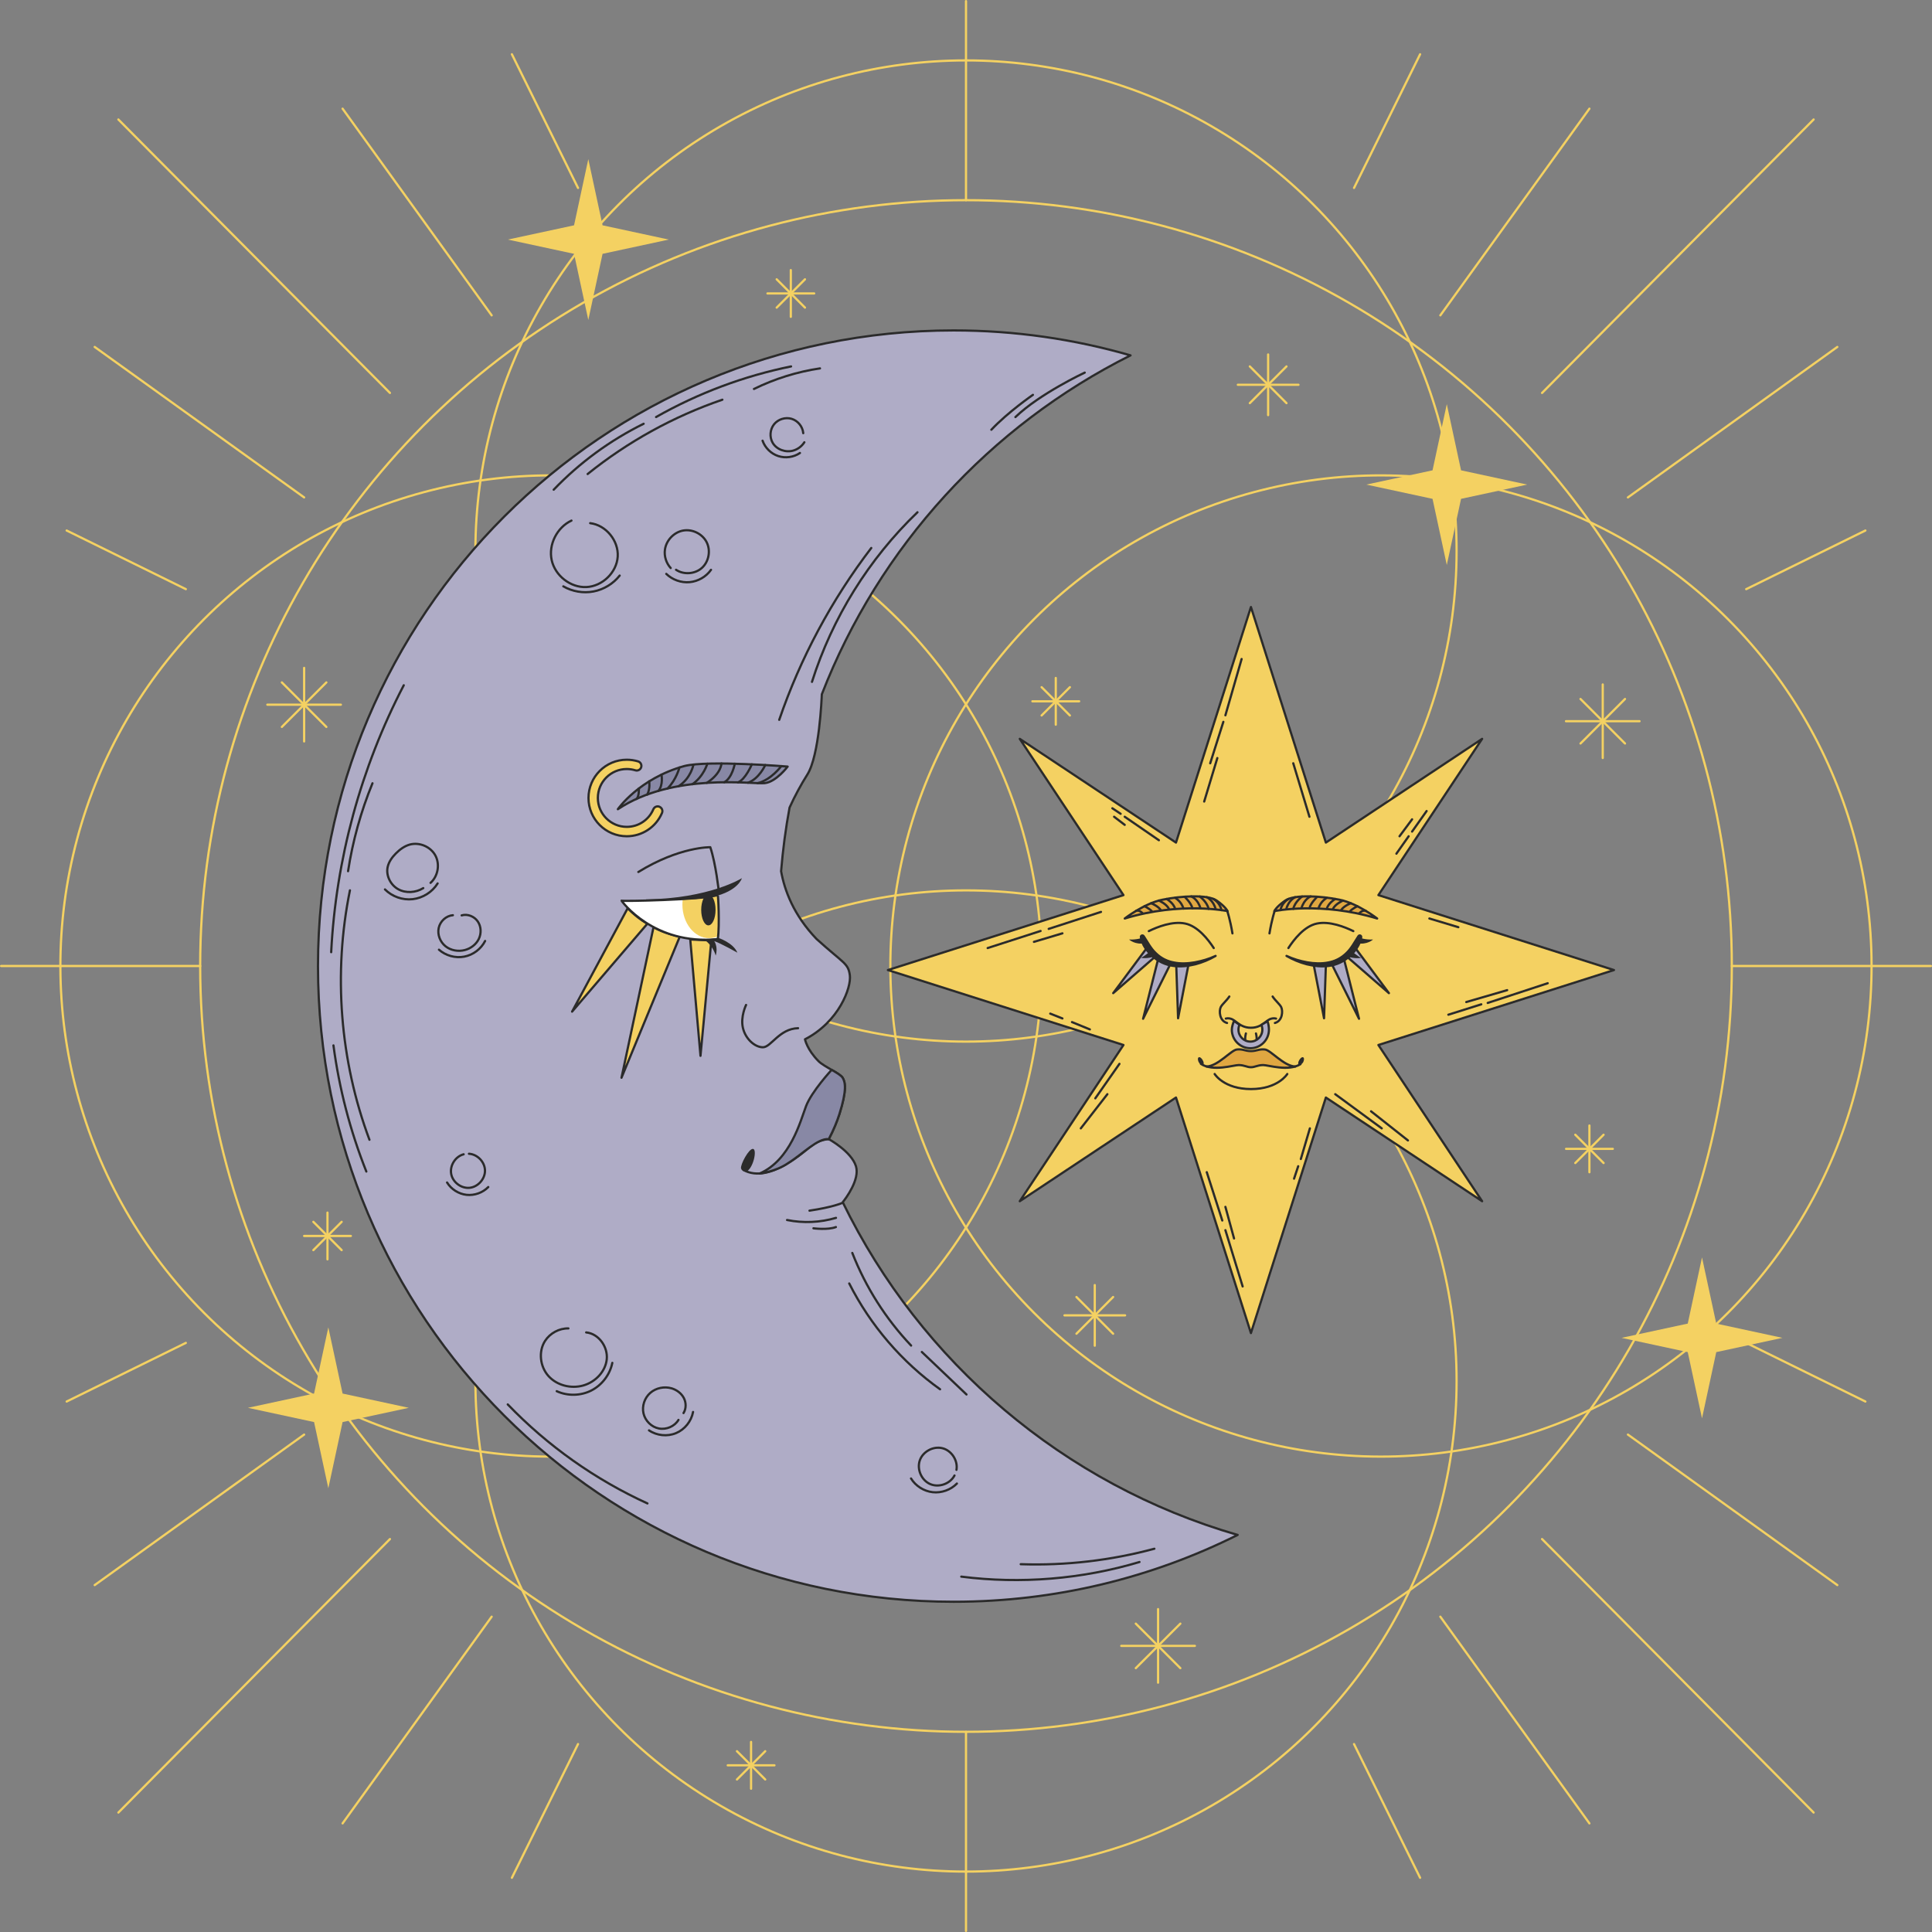 <?xml version="1.0" encoding="UTF-8"?>
<svg id="Layer_2" data-name="Layer 2" xmlns="http://www.w3.org/2000/svg" xmlns:xlink="http://www.w3.org/1999/xlink" viewBox="0 0 433.62 433.62">
  <rect x="0" y="0" width="433.62" height="433.62" fill="#808080" stroke="none"/>
  <defs>
    <style>
      .cls-1 {
        fill: #fff;
      }

      .cls-2 {
        fill: #afacc6;
      }

      .cls-3 {
        fill: #e0a741;
      }

      .cls-4 {
        fill: #2b2b2b;
      }

      .cls-5 {
        stroke: #f4d162;
      }

      .cls-5, .cls-6, .cls-7 {
        fill: none;
      }

      .cls-5, .cls-7 {
        stroke-linecap: round;
        stroke-linejoin: round;
        stroke-width: .5px;
      }

      .cls-8 {
        fill: #8888a5;
      }

      .cls-9 {
        clip-path: url(#clippath);
      }

      .cls-7 {
        stroke: #2b2b2b;
      }

      .cls-10 {
        fill: #f4d162;
      }
    </style>
    <clipPath id="clippath">
      <path class="cls-6" d="m161.09,200.89c-3.63,1.11-21.6,1.43-21.6,1.26,0,0,7.11,10.07,21.63,8.63.42-3.43.07-9.91-.03-9.89Z"/>
    </clipPath>
  </defs>
  <g id="OBJECTS">
    <g>
      <g>
        <g>
          <line class="cls-5" x1="323.27" y1="70.78" x2="356.73" y2="24.39"/>
          <line class="cls-5" x1="303.9" y1="42.18" x2="318.73" y2="12.18"/>
          <line class="cls-5" x1="418.67" y1="119.07" x2="391.92" y2="132.23"/>
          <line class="cls-5" x1="412.37" y1="77.87" x2="365.37" y2="111.64"/>
          <line class="cls-5" x1="407.05" y1="26.82" x2="346.1" y2="88.19"/>
        </g>
        <g>
          <line class="cls-5" x1="323.27" y1="362.85" x2="356.73" y2="409.24"/>
          <line class="cls-5" x1="303.9" y1="391.44" x2="318.73" y2="421.45"/>
          <line class="cls-5" x1="418.67" y1="314.56" x2="391.92" y2="301.4"/>
          <line class="cls-5" x1="412.37" y1="355.76" x2="365.37" y2="321.98"/>
          <line class="cls-5" x1="407.05" y1="406.81" x2="346.1" y2="345.43"/>
        </g>
        <g>
          <line class="cls-5" x1="110.35" y1="70.78" x2="76.89" y2="24.39"/>
          <line class="cls-5" x1="129.73" y1="42.18" x2="114.89" y2="12.18"/>
          <line class="cls-5" x1="14.96" y1="119.07" x2="41.71" y2="132.23"/>
          <line class="cls-5" x1="21.25" y1="77.87" x2="68.26" y2="111.64"/>
          <line class="cls-5" x1="26.57" y1="26.82" x2="87.52" y2="88.19"/>
        </g>
        <g>
          <line class="cls-5" x1="110.35" y1="362.85" x2="76.89" y2="409.24"/>
          <line class="cls-5" x1="129.73" y1="391.44" x2="114.89" y2="421.45"/>
          <line class="cls-5" x1="14.96" y1="314.56" x2="41.71" y2="301.4"/>
          <line class="cls-5" x1="21.25" y1="355.76" x2="68.26" y2="321.98"/>
          <line class="cls-5" x1="26.57" y1="406.81" x2="87.52" y2="345.43"/>
        </g>
        <g>
          <circle class="cls-5" cx="216.81" cy="123.67" r="110.11"/>
          <circle class="cls-5" cx="216.81" cy="309.95" r="110.11"/>
          <circle class="cls-5" cx="309.95" cy="216.81" r="110.11" transform="translate(-62.53 282.67) rotate(-45)"/>
          <circle class="cls-5" cx="123.67" cy="216.81" r="110.11" transform="translate(-117.09 150.95) rotate(-45)"/>
        </g>
        <circle class="cls-5" cx="216.81" cy="216.81" r="171.88"/>
        <line class="cls-5" x1="388.69" y1="216.81" x2="433.37" y2="216.81"/>
        <line class="cls-5" x1=".25" y1="216.81" x2="44.94" y2="216.81"/>
        <line class="cls-5" x1="216.81" y1="388.69" x2="216.81" y2="433.37"/>
        <line class="cls-5" x1="216.81" y1=".25" x2="216.81" y2="44.94"/>
      </g>
      <g>
        <polygon class="cls-10" points="324.72 90.7 327.92 105.56 342.77 108.76 327.92 111.96 324.72 126.82 321.52 111.96 306.66 108.76 321.52 105.56 324.72 90.7"/>
        <polygon class="cls-10" points="73.69 297.91 76.89 312.77 91.75 315.97 76.89 319.17 73.69 334.03 70.49 319.17 55.64 315.97 70.49 312.77 73.69 297.91"/>
        <polygon class="cls-10" points="382 282.21 385.2 297.07 400.05 300.27 385.2 303.47 382 318.33 378.8 303.47 363.94 300.27 378.8 297.07 382 282.21"/>
        <polygon class="cls-10" points="132.04 35.71 135.24 50.57 150.1 53.77 135.24 56.97 132.04 71.82 128.84 56.97 113.98 53.77 128.84 50.57 132.04 35.71"/>
        <g>
          <line class="cls-5" x1="359.72" y1="153.62" x2="359.72" y2="170.13"/>
          <line class="cls-5" x1="367.98" y1="161.87" x2="351.47" y2="161.87"/>
          <line class="cls-5" x1="364.72" y1="156.88" x2="354.73" y2="166.87"/>
          <line class="cls-5" x1="354.73" y1="156.88" x2="364.72" y2="166.87"/>
        </g>
        <g>
          <line class="cls-5" x1="68.26" y1="149.9" x2="68.26" y2="166.41"/>
          <line class="cls-5" x1="76.51" y1="158.16" x2="60" y2="158.16"/>
          <line class="cls-5" x1="73.25" y1="153.16" x2="63.26" y2="163.15"/>
          <line class="cls-5" x1="63.26" y1="153.16" x2="73.25" y2="163.15"/>
        </g>
        <g>
          <line class="cls-5" x1="259.92" y1="361.15" x2="259.92" y2="377.66"/>
          <line class="cls-5" x1="268.18" y1="369.4" x2="251.66" y2="369.4"/>
          <line class="cls-5" x1="264.92" y1="364.41" x2="254.92" y2="374.4"/>
          <line class="cls-5" x1="254.92" y1="364.41" x2="264.92" y2="374.4"/>
        </g>
        <g>
          <line class="cls-5" x1="245.71" y1="288.42" x2="245.71" y2="302.03"/>
          <line class="cls-5" x1="252.52" y1="295.22" x2="238.91" y2="295.22"/>
          <line class="cls-5" x1="249.83" y1="291.1" x2="241.6" y2="299.34"/>
          <line class="cls-5" x1="241.6" y1="291.1" x2="249.83" y2="299.34"/>
        </g>
        <g>
          <line class="cls-5" x1="284.62" y1="79.56" x2="284.62" y2="93.17"/>
          <line class="cls-5" x1="291.43" y1="86.36" x2="277.82" y2="86.36"/>
          <line class="cls-5" x1="288.74" y1="82.24" x2="280.51" y2="90.48"/>
          <line class="cls-5" x1="280.51" y1="82.24" x2="288.74" y2="90.48"/>
        </g>
        <g>
          <line class="cls-5" x1="73.5" y1="272.16" x2="73.5" y2="282.65"/>
          <line class="cls-5" x1="78.75" y1="277.4" x2="68.26" y2="277.4"/>
          <line class="cls-5" x1="76.68" y1="274.23" x2="70.33" y2="280.58"/>
          <line class="cls-5" x1="70.33" y1="274.23" x2="76.68" y2="280.58"/>
        </g>
        <g>
          <line class="cls-5" x1="236.96" y1="152.16" x2="236.96" y2="162.65"/>
          <line class="cls-5" x1="242.21" y1="157.4" x2="231.71" y2="157.4"/>
          <line class="cls-5" x1="240.13" y1="154.23" x2="233.78" y2="160.58"/>
          <line class="cls-5" x1="233.78" y1="154.23" x2="240.13" y2="160.58"/>
        </g>
        <g>
          <line class="cls-5" x1="177.49" y1="60.62" x2="177.49" y2="71.11"/>
          <line class="cls-5" x1="182.74" y1="65.86" x2="172.25" y2="65.86"/>
          <line class="cls-5" x1="180.67" y1="62.69" x2="174.32" y2="69.04"/>
          <line class="cls-5" x1="174.32" y1="62.69" x2="180.67" y2="69.04"/>
        </g>
        <g>
          <line class="cls-5" x1="168.57" y1="390.96" x2="168.57" y2="401.46"/>
          <line class="cls-5" x1="173.82" y1="396.21" x2="163.33" y2="396.21"/>
          <line class="cls-5" x1="171.75" y1="393.04" x2="165.4" y2="399.39"/>
          <line class="cls-5" x1="165.4" y1="393.04" x2="171.75" y2="399.39"/>
        </g>
        <g>
          <line class="cls-5" x1="356.73" y1="252.61" x2="356.73" y2="263.1"/>
          <line class="cls-5" x1="361.98" y1="257.85" x2="351.49" y2="257.85"/>
          <line class="cls-5" x1="359.91" y1="254.68" x2="353.56" y2="261.03"/>
          <line class="cls-5" x1="353.56" y1="254.68" x2="359.91" y2="261.03"/>
        </g>
      </g>
      <g>
        <g>
          <path class="cls-2" d="m189.15,269.82c.71-.89,3.85-5.08,2.97-8.04-1-3.33-6.11-6.11-6.11-6.11,1.1-2.1,1.86-3.97,2.38-5.6,1.72-5.42,1.34-7.18.73-8.18-.61-1-4.15-2.47-5.4-3.71-2.59-2.6-3.05-4.92-3.05-4.92,7.63-3.93,10.44-11.63,10.07-14.37-.37-2.74-1.33-2.59-7.48-8.15-5.17-5.4-7.17-10.9-7.95-15.2.4-4.84,1.03-9.61,1.9-14.29,1.2-2.65,2.67-5.33,3.98-7.39,2.72-4.3,3.23-17.19,3.26-18.03,12.86-33.14,37.74-60.29,69.29-76.07-12.6-3.64-25.92-5.6-39.7-5.6-78.79,0-142.67,63.87-142.67,142.67s63.87,142.67,142.67,142.67c22.91,0,44.55-5.41,63.74-15-39-11.28-71.13-38.75-88.63-74.66Z"/>
          <g>
            <path class="cls-7" d="m132.46,117.42c3.55.43,6.41,3.94,6.18,7.51-.23,3.57-3.45,6.66-7.02,6.83-3.57.17-7.03-2.55-7.8-6.04s1.2-7.36,4.44-8.88"/>
            <path class="cls-7" d="m139.08,129.18c-1.45,1.84-3.57,3.13-5.87,3.57-2.3.44-4.75.02-6.78-1.15"/>
            <path class="cls-7" d="m150.53,127.49c-1.01-1.1-1.5-2.66-1.29-4.14.29-2.08,2.01-3.89,4.07-4.27,2.07-.38,4.32.72,5.28,2.59.96,1.87.52,4.36-1.03,5.77s-4.09,1.61-5.83.44"/>
            <path class="cls-7" d="m159.58,127.89c-1.1,1.56-2.91,2.6-4.81,2.77-1.9.17-3.86-.53-5.23-1.86"/>
            <path class="cls-7" d="m180.53,99.26c-.56.89-1.45,1.56-2.46,1.86-1.71.51-3.76-.2-4.66-1.75-.73-1.27-.6-2.98.31-4.13.91-1.15,2.55-1.66,3.95-1.24,1.4.42,2.49,1.75,2.61,3.22"/>
            <path class="cls-7" d="m179.54,101.67c-1.4.96-3.26,1.22-4.87.69-1.62-.53-2.95-1.84-3.52-3.45"/>
            <path class="cls-7" d="m95,199.33c-1.68,1.04-3.92,1.2-5.64.24s-2.78-3.08-2.35-5c.26-1.16.99-2.16,1.82-3,.88-.89,1.92-1.67,3.13-2.01,2.17-.6,4.68.47,5.75,2.44s.6,4.66-1.08,6.15"/>
            <path class="cls-7" d="m98.22,198.28c-1.2,1.94-3.32,3.27-5.59,3.53-2.26.26-4.63-.58-6.23-2.19"/>
            <path class="cls-7" d="m131.56,299.05c2.8.27,4.9,3.22,4.62,6.02-.28,2.8-2.6,5.15-5.31,5.9-2.73.76-5.89-.03-7.78-2.14-1.89-2.11-2.29-5.49-.76-7.87,1.12-1.74,3.17-2.85,5.24-2.81"/>
            <path class="cls-7" d="m137.43,305.88c-.53,2.63-2.31,4.98-4.7,6.2-2.39,1.22-5.34,1.28-7.78.16"/>
            <path class="cls-7" d="m152.28,318.68c-.87,1.46-2.72,2.25-4.39,1.93s-3.07-1.71-3.46-3.37c-.39-1.66.24-3.5,1.52-4.62s3.15-1.5,4.79-1.02c1.14.34,2.17,1.1,2.73,2.15.55,1.05.57,2.4-.06,3.4"/>
            <path class="cls-7" d="m155.55,316.9c-.38,2.09-1.87,3.94-3.82,4.75-1.96.82-4.32.57-6.07-.62"/>
            <path class="cls-7" d="m214.23,331.16c-.99,1.88-3.51,2.77-5.45,1.93-1.95-.84-3.03-3.28-2.35-5.29.68-2.01,3.03-3.28,5.09-2.76s3.51,2.77,3.15,4.85"/>
            <path class="cls-7" d="m214.77,332.97c-1.39,1.42-3.45,2.16-5.43,1.94-1.98-.22-3.83-1.39-4.87-3.08"/>
            <path class="cls-7" d="m105.25,258.95c1.9.11,3.57,1.84,3.6,3.75.04,1.9-1.56,3.7-3.45,3.89-1.9.19-3.81-1.26-4.14-3.14-.33-1.88.96-3.9,2.8-4.38"/>
            <path class="cls-7" d="m109.59,266.42c-1.25,1.28-3.1,1.94-4.88,1.75-1.78-.2-3.44-1.25-4.37-2.77"/>
            <path class="cls-7" d="m103.61,205.45c1.32-.39,2.84.22,3.62,1.36s.83,2.69.23,3.93c-.6,1.24-1.8,2.14-3.13,2.49-1.48.39-3.15.1-4.35-.86-1.19-.96-1.84-2.59-1.52-4.09.32-1.5,1.66-2.75,3.19-2.87"/>
            <path class="cls-7" d="m108.88,211.19c-.92,1.81-2.7,3.15-4.7,3.52-1.99.38-4.14-.22-5.66-1.56"/>
          </g>
          <path class="cls-7" d="m189.15,269.82c.71-.89,3.85-5.08,2.97-8.04-1-3.33-6.11-6.11-6.11-6.11,1.1-2.1,1.86-3.97,2.38-5.6,1.72-5.42,1.34-7.18.73-8.18-.61-1-4.15-2.47-5.4-3.71-2.59-2.6-3.05-4.92-3.05-4.92,7.63-3.93,10.44-11.63,10.07-14.37-.37-2.74-1.33-2.59-7.48-8.15-5.17-5.4-7.17-10.9-7.95-15.2.4-4.84,1.03-9.61,1.9-14.29,1.2-2.65,2.67-5.33,3.98-7.39,2.72-4.3,3.23-17.19,3.26-18.03,12.86-33.14,37.74-60.29,69.29-76.07-12.6-3.64-25.92-5.6-39.7-5.6-78.79,0-142.67,63.87-142.67,142.67s63.87,142.67,142.67,142.67c22.91,0,44.55-5.41,63.74-15-39-11.28-71.13-38.75-88.63-74.66Z"/>
          <g>
            <path class="cls-7" d="m90.62,153.8c-9.63,18.5-15.23,39.09-16.29,59.91"/>
            <path class="cls-7" d="m78.54,199.83c-3.79,18.58-2.25,38.22,4.38,55.98"/>
            <path class="cls-7" d="m205.92,114.97c-10.9,10.45-19.12,23.67-23.68,38.07"/>
            <path class="cls-7" d="m195.55,122.99c-8.9,11.63-15.91,24.71-20.66,38.57"/>
            <path class="cls-7" d="m187.63,273.34c-3.55,1.05-7.35,1.22-10.98.48"/>
            <path class="cls-7" d="m187.61,275.4c-1.85.71-5.04.28-5.04.28"/>
            <path class="cls-7" d="m191.29,281.21c3.01,7.69,7.52,14.8,13.2,20.79"/>
            <path class="cls-7" d="m206.9,303.44c3.34,3.18,6.68,6.36,10.02,9.54"/>
            <path class="cls-7" d="m190.6,288.06c4.75,9.4,11.82,17.63,20.39,23.75"/>
            <path class="cls-7" d="m255.75,350.58c-12.91,3.85-26.63,4.98-40,3.28"/>
            <path class="cls-7" d="m259.09,347.6c-9.75,2.63-19.9,3.81-30,3.47"/>
            <path class="cls-7" d="m177.55,82.24c-10.61,2.16-20.88,6.01-30.3,11.36"/>
            <path class="cls-7" d="m144.46,95.11c-7.52,3.71-14.39,8.74-20.19,14.8"/>
            <path class="cls-7" d="m162.13,89.71c-10.95,3.75-21.23,9.42-30.24,16.68"/>
            <path class="cls-7" d="m184.04,82.68c-5.14.76-10.16,2.33-14.82,4.62"/>
            <path class="cls-7" d="m83.6,175.8c-2.6,6.33-4.44,12.96-5.48,19.73"/>
            <path class="cls-7" d="m74.84,234.63c1.29,9.69,3.77,19.22,7.38,28.31"/>
            <path class="cls-7" d="m113.96,315.21c8.93,9.29,19.63,16.87,31.35,22.22"/>
            <path class="cls-7" d="m243.46,83.63s-10.07,4.7-15.56,9.98"/>
            <path class="cls-7" d="m231.83,88.62s-5.56,3.83-9.33,7.83"/>
          </g>
          <g>
            <g>
              <g>
                <path class="cls-10" d="m140.87,203.86l-12.47,23.19,16.89-19.72c-1.49-.86-2.96-2.03-4.42-3.47Z"/>
                <path class="cls-7" d="m140.87,203.86l-12.47,23.19,16.89-19.72c-1.49-.86-2.96-2.03-4.42-3.47Z"/>
              </g>
              <g>
                <path class="cls-10" d="m146.66,208.18l-7.17,33.71,13.08-31.67s-3.99-1.29-5.91-2.05Z"/>
                <path class="cls-7" d="m146.68,208.08l-7.19,33.81,13.08-31.67s-3.89-.84-5.89-2.15Z"/>
              </g>
              <g>
                <polygon class="cls-10" points="159.65 211.07 157.22 236.97 154.92 210.86 159.65 211.07"/>
                <polygon class="cls-7" points="159.65 211.07 157.22 236.97 154.92 210.86 159.65 211.07"/>
              </g>
            </g>
            <path class="cls-7" d="m167.45,225.55s-1.28,2.61-.72,5.11c.56,2.5,2.67,4.39,4.5,4.39,1.83,0,3.67-4.17,7.89-4.28"/>
            <g>
              <path class="cls-7" d="m186.01,255.66s-2,.11-3.61,1.28c-1.61,1.17-9.61,8.89-15.5,5.67"/>
              <path class="cls-4" d="m166.32,262.23c-.19-.82,1.76-4.51,2.7-4.37.94.14.08,4.26-1.44,5.06,0,0-1.07.13-1.26-.69Z"/>
              <path class="cls-8" d="m186.01,255.66c1.1-2.1,1.86-3.97,2.38-5.6,1.72-5.42,1.34-7.18.73-8.18-.31-.5-1.34-1.12-2.46-1.76,0,0-4.5,4.84-5.76,8.17s-3.47,12.01-10.36,15.08c0,0,3.54-.36,6.41-2.36,3.14-1.94,6.62-5.63,9.06-5.34"/>
              <path class="cls-7" d="m186.01,255.66c1.1-2.1,1.86-3.97,2.38-5.6,1.72-5.42,1.34-7.18.73-8.18-.31-.5-1.34-1.12-2.46-1.76,0,0-4.5,4.84-5.76,8.17s-3.47,12.01-10.36,15.08c0,0,3.54-.36,6.41-2.36,3.14-1.94,6.62-5.63,9.06-5.34"/>
              <path class="cls-7" d="m189.01,270s-2.06.94-7.33,1.72"/>
            </g>
            <g>
              <g>
                <path class="cls-1" d="m161.09,200.89c-3.63,1.11-21.6,1.43-21.6,1.26,0,0,7.11,10.07,21.63,8.63.42-3.43.07-9.91-.03-9.89Z"/>
                <path class="cls-4" d="m161.15,210.47s3.42,1.09,4.35,3.35c0,0-3.75-2.12-5.2-2.6,0,0,.93,1.26.33,3.26,0,0-.48-2.09-2.52-3.56l3.03-.44Z"/>
                <g class="cls-9">
                  <g>
                    <ellipse class="cls-10" cx="159.16" cy="203.02" rx="6" ry="7.54"/>
                    <path class="cls-4" d="m157.38,204.21c0,1.92.72,3.48,1.61,3.48s1.61-1.56,1.61-3.48-.72-3.48-1.61-3.48-1.61,1.56-1.61,3.48Z"/>
                  </g>
                </g>
                <path class="cls-4" d="m144.95,202.12s11.39,0,15.02-.82c5.81-1.34,6.54-4.2,6.54-4.2,0,0-7.28,4.57-21.53,4.76l-.02.26Z"/>
                <path class="cls-7" d="m161.09,200.89c-3.63,1.11-21.6,1.43-21.6,1.26,0,0,7.11,10.07,21.63,8.63.42-3.43.07-9.91-.03-9.89Z"/>
                <path class="cls-7" d="m161.32,200s-.64-6.07-1.9-9.85c0,0-6.89-.15-16.15,5.56"/>
              </g>
              <g>
                <path class="cls-8" d="m176.78,172.05s-2.56,3.43-5.15,3.72-20.52-2.44-32.96,5.85c0,0,4.74-6.89,14.96-9.7,5.33-1.33,23.15.13,23.15.13Z"/>
                <g>
                  <path class="cls-7" d="m176.78,172.05s-2.56,3.43-5.15,3.72-20.52-2.44-32.96,5.85c0,0,4.74-6.89,14.96-9.7,5.33-1.33,23.15.13,23.15.13Z"/>
                  <path class="cls-7" d="m175.36,171.94s-2.3,3.12-5.32,3.83"/>
                  <path class="cls-7" d="m171.75,171.71s-1.32,3.04-3.87,3.97"/>
                  <path class="cls-7" d="m168.74,171.55s-1.43,3.43-3.12,4.05"/>
                  <path class="cls-7" d="m164.92,171.41s-.58,3.18-2.36,4.16"/>
                  <path class="cls-7" d="m161.92,171.36s0,2.21-3.28,4.35"/>
                  <path class="cls-7" d="m158.76,171.4s-.85,2.9-3.37,4.61"/>
                  <path class="cls-7" d="m155.64,171.6s-.54,3.06-3.35,4.87"/>
                  <path class="cls-7" d="m152.49,172.26s-.66,2.7-2.67,4.72"/>
                  <path class="cls-7" d="m148.47,173.86s.43,2.34-.7,3.65"/>
                  <path class="cls-7" d="m145.71,175.37s.26,1.7-.44,2.95"/>
                  <path class="cls-7" d="m143.39,176.98s.09,1.62-.49,2.32"/>
                </g>
              </g>
            </g>
            <g>
              <path class="cls-10" d="m148.02,181.07c-.53-.23-1.15.02-1.38.56-1.02,2.4-3.36,3.95-5.97,3.95-3.58,0-6.49-2.91-6.49-6.49s2.91-6.49,6.49-6.49c.66,0,1.31.1,1.93.29.55.17,1.14-.14,1.31-.69.17-.55-.14-1.14-.69-1.31-.82-.25-1.68-.38-2.55-.38-4.73,0-8.59,3.85-8.59,8.59s3.85,8.59,8.59,8.59c3.45,0,6.56-2.05,7.91-5.23.23-.53-.02-1.15-.56-1.38Z"/>
              <path class="cls-7" d="m148.02,181.07c-.53-.23-1.15.02-1.38.56-1.02,2.4-3.36,3.95-5.97,3.95-3.58,0-6.49-2.91-6.49-6.49s2.91-6.49,6.49-6.49c.66,0,1.31.1,1.93.29.55.17,1.14-.14,1.31-.69.17-.55-.14-1.14-.69-1.31-.82-.25-1.68-.38-2.55-.38-4.73,0-8.59,3.85-8.59,8.59s3.85,8.59,8.59,8.59c3.45,0,6.56-2.05,7.91-5.23.23-.53-.02-1.15-.56-1.38Z"/>
            </g>
          </g>
        </g>
        <g>
          <polygon class="cls-10" points="309.37 234.54 362.24 217.72 309.37 200.9 332.65 165.83 297.58 189.11 280.76 136.24 263.94 189.11 228.88 165.83 252.15 200.9 199.28 217.72 252.15 234.54 228.88 269.6 263.94 246.33 280.76 299.2 297.58 246.33 332.65 269.6 309.37 234.54"/>
          <g>
            <g>
              <g>
                <g>
                  <polygon class="cls-2" points="300.14 215.49 298.72 216.02 305.02 228.65 301.57 214.96 300.14 215.49"/>
                  <polygon class="cls-7" points="300.14 215.49 298.72 216.02 305.02 228.65 301.57 214.96 300.14 215.49"/>
                </g>
                <g>
                  <polygon class="cls-2" points="303.11 213.59 302.1 214.53 311.73 222.9 304.11 212.66 303.11 213.59"/>
                  <polygon class="cls-7" points="303.11 213.59 302.1 214.53 311.73 222.9 304.11 212.66 303.11 213.59"/>
                </g>
                <g>
                  <polygon class="cls-2" points="296.22 216.49 294.86 216.6 297.17 228.54 297.59 216.38 296.22 216.49"/>
                  <polygon class="cls-7" points="296.22 216.49 294.86 216.6 297.17 228.54 297.59 216.38 296.22 216.49"/>
                </g>
              </g>
              <path class="cls-4" d="m305.76,210.37c-.29,1.81-1.4,3.24-2.7,4.44-1.3,1.19-3,2-4.74,2.22-1.73.25-3.45.03-5.08-.36-1.63-.43-3.17-1.07-4.62-1.91-.12-.07-.16-.22-.09-.34.06-.11.2-.16.32-.1h.01c1.45.68,3.02,1.14,4.58,1.42,1.56.27,3.16.34,4.67.03,1.5-.26,2.85-.99,3.92-2.05,1.1-1.04,1.79-2.44,2.63-3.7l.04-.06c.18-.27.54-.34.8-.16.19.13.28.36.25.57Z"/>
              <path class="cls-7" d="m289.17,212.78c1.2-1.86,3.55-4.91,6.41-5.5,2.83-.59,6.25.77,8.16,1.7"/>
              <path class="cls-4" d="m305.11,210.46s1.41.51,3.06.4c0,0-1.3,1.28-3.64.83l.58-1.23Z"/>
              <path class="cls-4" d="m303.34,213.44s1.25,1.12,2.16,1.54c0,0-1.41.34-3.29-.4l1.13-1.14Z"/>
            </g>
            <g>
              <path class="cls-3" d="m286.09,204.45c.09.05,9.18-2.29,23,1.7,0,0-4.35-3.39-8.46-4.22s-10.07-1.25-12.12.19c-2.05,1.44-2.42,2.33-2.42,2.33Z"/>
              <g>
                <path class="cls-7" d="m286.02,204.49s10.44-2.19,23.07,1.66c0,0-4.35-3.39-8.46-4.22s-10.15-1.24-12.2.21c-2.05,1.44-2.41,2.36-2.41,2.36Z"/>
                <path class="cls-7" d="m289.22,201.76s-1.5.76-1.83,2.51"/>
                <path class="cls-7" d="m290.68,201.37s-1.52.69-1.99,2.71"/>
                <path class="cls-7" d="m292.25,201.21s-1.62,1.17-1.98,2.77"/>
                <path class="cls-7" d="m294.17,201.19s-1.48.55-2.09,2.71"/>
                <path class="cls-7" d="m295.64,201.27s-1.48,1.39-1.75,2.6"/>
                <path class="cls-7" d="m297.8,201.51s-1.43.75-1.88,2.42"/>
                <path class="cls-7" d="m299.68,201.76s-1.57.93-1.88,2.19"/>
                <path class="cls-7" d="m301.43,202.12s-1.78.77-2.26,1.9"/>
                <path class="cls-7" d="m303.18,202.72s-1.49.56-2.14,1.49"/>
                <path class="cls-7" d="m304.65,203.39s-1.02.48-1.64,1.12"/>
                <path class="cls-7" d="m306.56,204.44s-.63-.33-1.47.52"/>
              </g>
            </g>
            <g>
              <path class="cls-7" d="m275.12,228.61c.55-.15,1.14,0,1.47.17.34.17.62.4.9.62.9.7,1.83,1.27,3.27,1.27s2.37-.57,3.27-1.27c.28-.22.56-.45.9-.62.34-.17.92-.32,1.47-.17"/>
              <path class="cls-7" d="m285.63,223.66c.62.95,1.59,1.71,1.92,2.37.43.87.3,3.1-1.41,3.57"/>
              <path class="cls-7" d="m286.09,204.44s-.67,2.01-1.17,5.05"/>
              <path class="cls-7" d="m275.91,223.66c-.62.95-1.59,1.71-1.92,2.37-.43.87-.3,3.1,1.41,3.57"/>
              <path class="cls-7" d="m275.44,204.44s.67,2.01,1.17,5.05"/>
            </g>
            <path class="cls-7" d="m279.63,231.95s-.79,2.82,1.13,2.82,1.13-2.82,1.13-2.82"/>
            <g>
              <path class="cls-3" d="m290.72,239.37c-2.56-.09-5.48-3.67-6.8-3.82-1.32-.16-1.84.36-3.15.36s-1.83-.52-3.15-.36c-1.32.16-4.24,3.74-6.8,3.82,2.71.81,6.31-.35,7.24-.32,1.29.03,1.81.49,2.71.49s1.42-.46,2.71-.49c.93-.02,4.53,1.14,7.24.32Z"/>
              <path class="cls-4" d="m292.55,238.27c.21-.51.15-.93-.13-.99-.27-.07-.72.34-.95.91-.23.57,0,.94.12.94.11,0,.76-.34.96-.86Z"/>
              <path class="cls-7" d="m269.53,238.77c2.7,1.83,7.43.24,8.52.27,1.29.03,1.81.49,2.71.49s1.42-.46,2.71-.49c1.08-.03,5.69,1.52,8.41-.2"/>
              <path class="cls-7" d="m270.81,239.37c2.56-.09,5.48-3.67,6.8-3.82,1.32-.16,1.84.36,3.15.36s1.83-.52,3.15-.36c1.32.16,4.24,3.74,6.8,3.82"/>
              <path class="cls-7" d="m272.62,241.05s2.06,3.38,8.15,3.38,8.15-3.38,8.15-3.38"/>
              <path class="cls-4" d="m268.98,238.27c-.21-.51-.15-.93.13-.99.27-.07.72.34.95.91.23.57,0,.94-.12.94-.11,0-.76-.34-.96-.86Z"/>
            </g>
            <g>
              <path class="cls-3" d="m275.43,204.45c-.09.05-9.18-2.29-23,1.7,0,0,4.35-3.39,8.46-4.22,4.11-.83,10.07-1.25,12.12.19,2.05,1.44,2.42,2.33,2.42,2.33Z"/>
              <g>
                <path class="cls-7" d="m275.51,204.49s-10.44-2.19-23.07,1.66c0,0,4.35-3.39,8.46-4.22,4.11-.83,10.15-1.24,12.2.21,2.05,1.44,2.41,2.36,2.41,2.36Z"/>
                <path class="cls-7" d="m272.31,201.76s1.5.76,1.83,2.51"/>
                <path class="cls-7" d="m270.85,201.37s1.52.69,1.99,2.71"/>
                <path class="cls-7" d="m269.28,201.21s1.62,1.17,1.98,2.77"/>
                <path class="cls-7" d="m267.36,201.19s1.48.55,2.09,2.71"/>
                <path class="cls-7" d="m265.88,201.27s1.48,1.39,1.75,2.6"/>
                <path class="cls-7" d="m263.73,201.51s1.43.75,1.88,2.42"/>
                <path class="cls-7" d="m261.85,201.76s1.57.93,1.88,2.19"/>
                <path class="cls-7" d="m260.1,202.12s1.78.77,2.26,1.9"/>
                <path class="cls-7" d="m258.35,202.72s1.49.56,2.14,1.49"/>
                <path class="cls-7" d="m256.87,203.39s1.02.48,1.64,1.12"/>
                <path class="cls-7" d="m254.97,204.44s.63-.33,1.47.52"/>
              </g>
            </g>
            <g>
              <path class="cls-2" d="m280.64,235.27c-2.3,0-4.17-1.87-4.17-4.17,0-.59.24-1.28.48-1.81l1.24.72c-.15.34-.23.71-.23,1.09,0,1.48,1.2,2.68,2.68,2.68s2.68-1.2,2.68-2.68c0-.37-.07-.73-.22-1.07l1.34-.82c.23.52.36,1.31.36,1.89,0,2.3-1.87,4.17-4.17,4.17Z"/>
              <path class="cls-7" d="m280.64,235.27c-2.3,0-4.17-1.87-4.17-4.17,0-.59.26-1.42.5-1.95l1.22.86c-.15.34-.23.71-.23,1.09,0,1.48,1.2,2.68,2.68,2.68s2.68-1.2,2.68-2.68c0-.37-.07-.73-.22-1.07l1.36-.82c.23.52.34,1.31.34,1.89,0,2.3-1.87,4.17-4.17,4.17Z"/>
            </g>
            <g>
              <g>
                <g>
                  <polygon class="cls-2" points="261.44 215.49 262.86 216.02 256.56 228.65 260.01 214.96 261.44 215.49"/>
                  <polygon class="cls-7" points="261.44 215.49 262.86 216.02 256.56 228.65 260.01 214.96 261.44 215.49"/>
                </g>
                <g>
                  <polygon class="cls-2" points="258.47 213.59 259.48 214.53 249.85 222.9 257.47 212.66 258.47 213.59"/>
                  <polygon class="cls-7" points="258.47 213.59 259.48 214.53 249.85 222.9 257.47 212.66 258.47 213.59"/>
                </g>
                <g>
                  <polygon class="cls-2" points="265.36 216.49 266.72 216.6 264.41 228.54 263.99 216.38 265.36 216.49"/>
                  <polygon class="cls-7" points="265.36 216.49 266.72 216.6 264.41 228.54 263.99 216.38 265.36 216.49"/>
                </g>
              </g>
              <path class="cls-4" d="m256.92,210.02c.84,1.25,1.53,2.66,2.63,3.7,1.07,1.06,2.42,1.79,3.92,2.05,1.5.32,3.1.24,4.67-.03,1.56-.29,3.13-.74,4.58-1.42h.01c.13-.06.27,0,.33.12.05.12,0,.26-.1.32-1.45.84-2.99,1.48-4.62,1.91-1.63.4-3.35.61-5.08.36-1.74-.22-3.44-1.03-4.74-2.22-1.3-1.2-2.41-2.63-2.7-4.44-.05-.32.16-.61.48-.66.23-.04.45.07.57.25l.04.06Z"/>
              <path class="cls-7" d="m272.41,212.78c-1.2-1.86-3.55-4.91-6.41-5.5-2.83-.59-6.25.76-8.16,1.7"/>
              <path class="cls-4" d="m256.47,210.46s-1.41.51-3.06.4c0,0,1.3,1.28,3.64.83l-.58-1.23Z"/>
              <path class="cls-4" d="m258.24,213.43s-1.25,1.12-2.16,1.54c0,0,1.41.34,3.29-.4l-1.13-1.14Z"/>
            </g>
          </g>
          <polygon class="cls-7" points="309.37 234.54 362.24 217.72 309.37 200.9 332.65 165.83 297.58 189.11 280.76 136.24 263.94 189.11 228.88 165.83 252.15 200.9 199.28 217.72 252.15 234.54 228.88 269.6 263.94 246.33 280.76 299.2 297.58 246.33 332.65 269.6 309.37 234.54"/>
          <g>
            <line class="cls-7" x1="347.37" y1="220.68" x2="333.9" y2="225.1"/>
            <line class="cls-7" x1="332.46" y1="225.41" x2="325.07" y2="227.74"/>
            <line class="cls-7" x1="338.27" y1="222.23" x2="329.09" y2="224.9"/>
            <line class="cls-7" x1="299.68" y1="245.58" x2="310.12" y2="253.25"/>
            <line class="cls-7" x1="307.72" y1="249.42" x2="316" y2="255.96"/>
            <line class="cls-7" x1="270.85" y1="263.09" x2="274.33" y2="273.93"/>
            <line class="cls-7" x1="275.03" y1="276.1" x2="278.9" y2="288.73"/>
            <line class="cls-7" x1="275.03" y1="270.87" x2="276.97" y2="277.96"/>
            <line class="cls-7" x1="251.25" y1="238.77" x2="245.83" y2="246.51"/>
            <line class="cls-7" x1="248.54" y1="245.58" x2="242.58" y2="253.25"/>
            <line class="cls-7" x1="247.11" y1="204.67" x2="235.37" y2="208.48"/>
            <line class="cls-7" x1="233.55" y1="208.95" x2="221.67" y2="212.78"/>
            <line class="cls-7" x1="238.45" y1="209.48" x2="232.06" y2="211.39"/>
            <line class="cls-7" x1="260.1" y1="188.58" x2="252.43" y2="183.31"/>
            <line class="cls-7" x1="251.52" y1="182.65" x2="249.66" y2="181.41"/>
            <line class="cls-7" x1="252.43" y1="185.13" x2="250.05" y2="183.31"/>
            <line class="cls-7" x1="278.67" y1="147.91" x2="275.03" y2="160.54"/>
            <line class="cls-7" x1="274.57" y1="162.01" x2="271.62" y2="171.31"/>
            <line class="cls-7" x1="273.22" y1="170.14" x2="270.27" y2="179.9"/>
            <line class="cls-7" x1="290.26" y1="171.31" x2="293.89" y2="183.31"/>
            <line class="cls-7" x1="320.19" y1="182.03" x2="316.93" y2="186.64"/>
            <line class="cls-7" x1="316.16" y1="187.69" x2="313.41" y2="191.6"/>
            <line class="cls-7" x1="316.93" y1="183.89" x2="314.11" y2="187.69"/>
            <line class="cls-7" x1="327.31" y1="208.1" x2="320.81" y2="206.15"/>
            <line class="cls-7" x1="244.61" y1="231.04" x2="240.6" y2="229.4"/>
            <line class="cls-7" x1="238.45" y1="228.58" x2="235.72" y2="227.5"/>
            <line class="cls-7" x1="293.99" y1="253.25" x2="291.96" y2="260.13"/>
            <line class="cls-7" x1="291.37" y1="261.75" x2="290.44" y2="264.54"/>
          </g>
        </g>
      </g>
    </g>
  </g>
</svg>